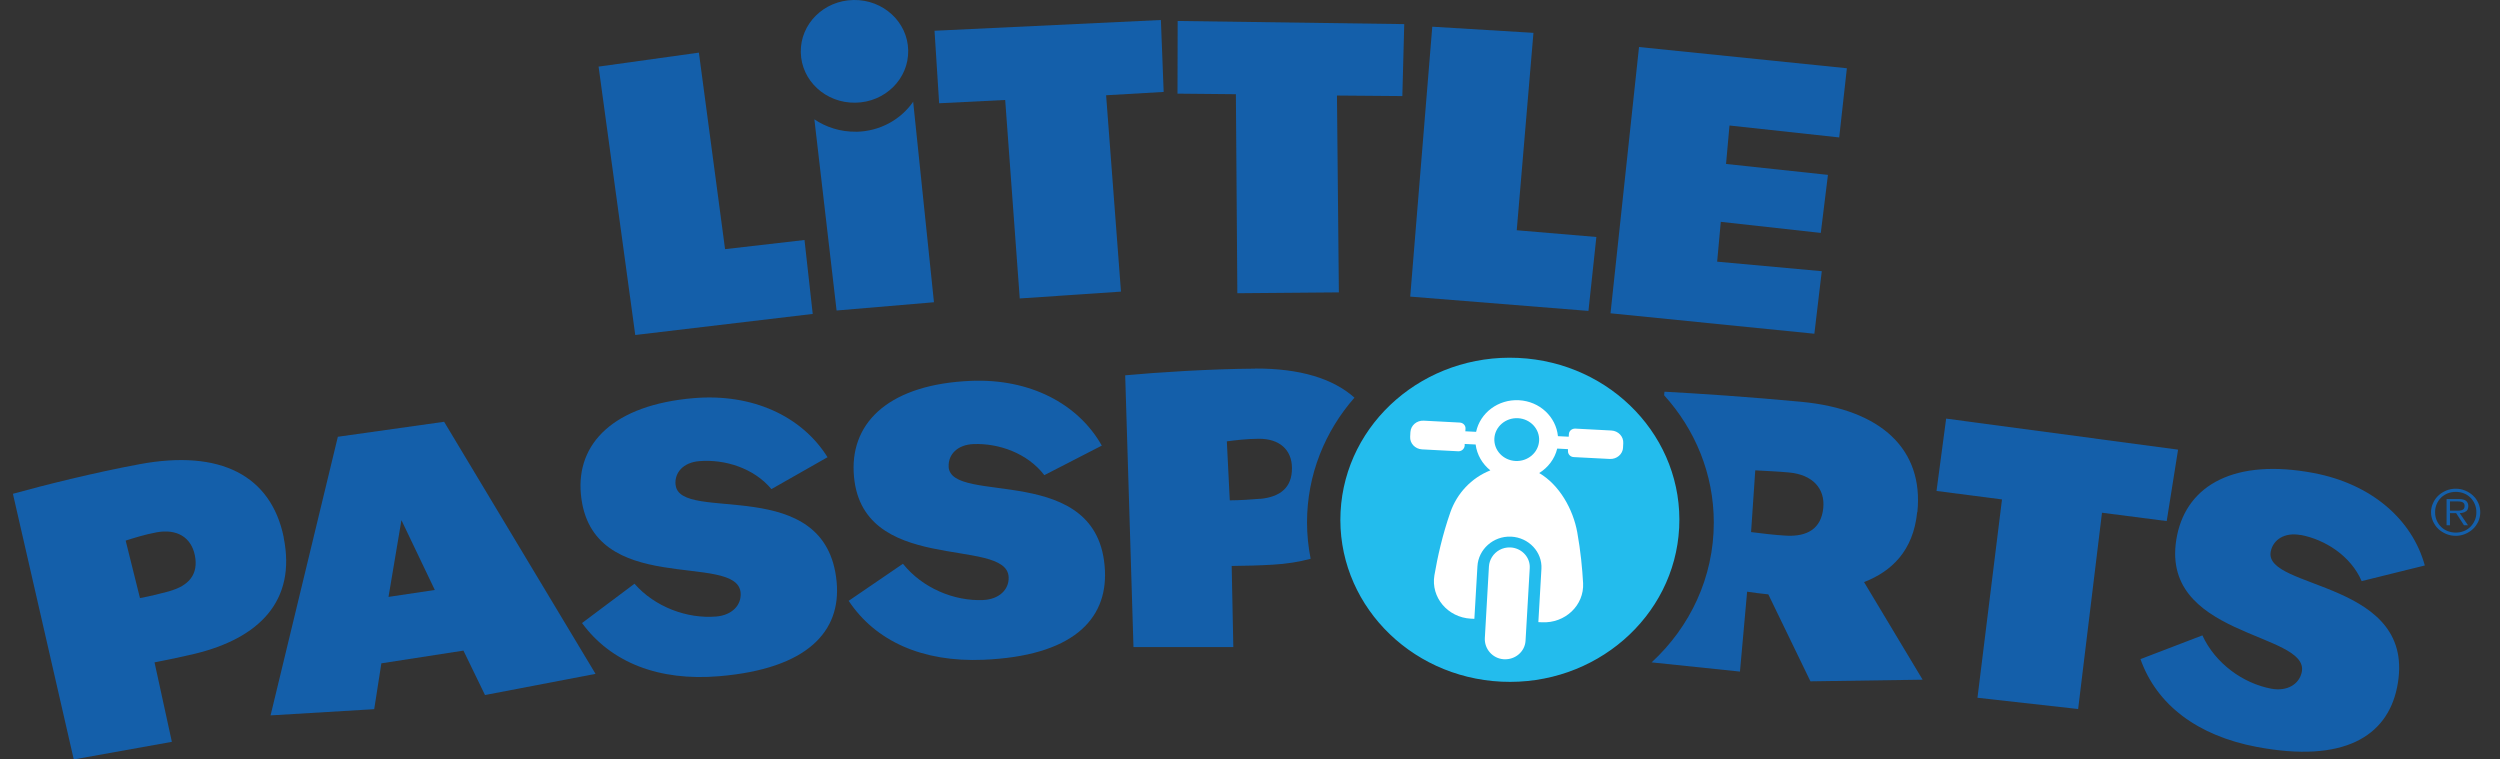 <svg width="79" height="24" viewBox="0 0 79 24" fill="none" xmlns="http://www.w3.org/2000/svg">
<rect x="0" y="0" width="79" height="24" fill="#333333" stroke="none"/>
<g id="lp-logo">
<g id="Layer_1-2">
<path id="Vector" d="M47.775 21.145C50.494 21.145 52.698 19.038 52.698 16.438C52.698 13.839 50.494 11.732 47.775 11.732C45.057 11.732 42.853 13.839 42.853 16.438C42.853 19.038 45.057 21.145 47.775 21.145Z" fill="white"/>
<path id="Vector_2" d="M47.968 13.215C47.578 13.195 47.243 13.481 47.222 13.854C47.201 14.227 47.5 14.547 47.89 14.567C48.28 14.587 48.615 14.301 48.636 13.928C48.657 13.556 48.358 13.235 47.968 13.215Z" fill="#23BCED"/>
<path id="Vector_3" d="M47.976 11.31C45.021 11.171 42.508 13.348 42.362 16.173C42.217 18.998 44.493 21.401 47.448 21.541C50.403 21.68 52.916 19.503 53.062 16.677C53.207 13.852 50.931 11.449 47.976 11.31ZM48.34 17.952L48.207 20.251C48.186 20.591 47.882 20.852 47.529 20.832C47.523 20.832 47.521 20.832 47.516 20.832C47.162 20.808 46.902 20.502 46.921 20.161L47.05 17.903C47.056 17.793 47.092 17.691 47.147 17.602C47.264 17.416 47.477 17.291 47.718 17.299C47.721 17.299 47.726 17.299 47.731 17.299C48.064 17.316 48.324 17.575 48.34 17.885C48.34 17.905 48.34 17.927 48.34 17.947V17.952ZM51.289 14.143C51.279 14.354 51.089 14.513 50.871 14.503L49.73 14.444C49.623 14.439 49.543 14.352 49.548 14.25V14.193L49.208 14.175C49.13 14.501 48.919 14.774 48.639 14.948C49.278 15.323 49.709 16.089 49.842 16.824C49.948 17.411 50 17.965 50.026 18.427C50.063 19.128 49.457 19.702 48.724 19.664L48.612 19.659L48.709 17.977C48.74 17.445 48.311 16.988 47.755 16.958C47.75 16.958 47.742 16.958 47.737 16.958C47.188 16.938 46.718 17.358 46.687 17.893L46.59 19.555L46.479 19.55C45.746 19.51 45.211 18.874 45.327 18.181C45.424 17.612 45.58 16.906 45.832 16.186C46.04 15.594 46.492 15.102 47.095 14.864C46.843 14.662 46.671 14.371 46.63 14.046L46.284 14.029V14.086C46.273 14.188 46.182 14.267 46.076 14.26L44.935 14.2C44.717 14.188 44.548 14.009 44.561 13.8L44.569 13.653C44.582 13.442 44.769 13.283 44.987 13.293L46.128 13.353C46.234 13.358 46.318 13.445 46.31 13.546L46.305 13.629L46.645 13.646C46.772 13.047 47.342 12.612 47.999 12.647C48.657 12.682 49.171 13.174 49.231 13.783L49.572 13.8L49.577 13.718C49.582 13.616 49.673 13.539 49.782 13.544L50.92 13.604C51.139 13.616 51.308 13.795 51.295 14.006L51.287 14.153L51.289 14.143Z" fill="#23BCED"/>
<path id="Vector_4" d="M37.209 2.959L39.054 2.977L39.1 9.266L42.308 9.239L42.248 3.019L44.314 3.036L44.374 0.762L37.214 0.663L37.209 2.959Z" fill="#145FAA"/>
<path id="Vector_5" d="M48.457 1.038L45.26 0.844L44.563 9.373L50.195 9.825L50.445 7.489L47.929 7.276L48.457 1.038Z" fill="#145FAA"/>
<path id="Vector_6" d="M57.568 8.57L54.262 8.269L54.377 7.01L57.537 7.36L57.763 5.526L54.543 5.181L54.652 3.966L58.119 4.343L58.361 2.157L51.793 1.486L50.892 9.9L57.334 10.546L57.568 8.57Z" fill="#145FAA"/>
<path id="Vector_7" d="M25.682 9.92L25.422 7.584L22.912 7.873L22.085 1.663L18.915 2.105L20.074 10.586L25.682 9.92Z" fill="#145FAA"/>
<path id="Vector_8" d="M36.772 2.905L36.684 0.632L29.531 0.972L29.677 3.263L31.764 3.159L32.224 9.431L35.423 9.215L34.953 3.01L36.772 2.905Z" fill="#145FAA"/>
<path id="Vector_9" d="M27.052 4.162C26.561 4.169 26.106 4.022 25.734 3.771L26.436 9.812L29.513 9.551L28.856 3.215C28.466 3.776 27.808 4.152 27.052 4.164V4.162Z" fill="#145FAA"/>
<path id="Vector_10" d="M27.033 3.245C27.971 3.23 28.717 2.49 28.699 1.593C28.684 0.696 27.909 -0.017 26.971 6.74054e-05C26.033 0.015 25.287 0.755 25.305 1.653C25.321 2.55 26.095 3.263 27.033 3.245Z" fill="#145FAA"/>
<path id="Vector_11" d="M68.827 14.209L61.498 13.228L61.194 15.514L63.263 15.782L62.488 22.049L65.669 22.405L66.423 16.202L68.468 16.466L68.827 14.209Z" fill="#145FAA"/>
<path id="Vector_12" d="M72.694 16.902C73.481 17.051 74.287 17.571 74.628 18.363L76.624 17.869C76.223 16.408 74.932 15.292 73.11 14.947C70.623 14.477 69.126 15.324 68.798 16.907C68.128 20.157 72.998 19.959 72.736 21.238C72.655 21.626 72.27 21.855 71.774 21.763C70.872 21.594 69.999 20.958 69.596 20.078L67.639 20.828C68.148 22.267 69.432 23.246 71.311 23.602C74.058 24.121 75.425 23.271 75.745 21.733C76.45 18.321 71.504 18.651 71.756 17.424C71.834 17.049 72.198 16.815 72.694 16.907V16.902Z" fill="#145FAA"/>
<path id="Vector_13" d="M21.347 15.317C21.311 14.935 21.591 14.614 22.095 14.572C22.896 14.505 23.821 14.788 24.377 15.456L26.15 14.448C25.339 13.15 23.774 12.425 21.921 12.581C19.395 12.795 18.207 14.008 18.356 15.616C18.662 18.916 23.28 17.422 23.403 18.724C23.439 19.117 23.135 19.44 22.633 19.482C21.719 19.559 20.695 19.184 20.05 18.446L18.392 19.688C19.302 20.933 20.819 21.532 22.73 21.368C25.518 21.132 26.584 19.952 26.438 18.389C26.116 14.925 21.466 16.565 21.349 15.317H21.347Z" fill="#145FAA"/>
<path id="Vector_14" d="M29.978 14.746C29.96 14.361 30.256 14.053 30.76 14.033C31.564 14.001 32.473 14.324 33.001 15.015L34.817 14.081C34.066 12.751 32.538 11.958 30.68 12.035C28.146 12.142 26.901 13.303 26.976 14.915C27.13 18.225 31.813 16.931 31.873 18.235C31.891 18.631 31.571 18.939 31.067 18.961C30.15 19.001 29.144 18.581 28.533 17.815L26.818 18.986C27.67 20.268 29.16 20.929 31.072 20.849C33.869 20.733 34.989 19.597 34.916 18.029C34.755 14.555 30.033 15.994 29.976 14.744L29.978 14.746Z" fill="#145FAA"/>
<path id="Vector_15" d="M8.966 16.981C8.568 15.033 6.97 14.19 4.402 14.67C2.983 14.933 1.393 15.331 0.408 15.604L2.331 23.998L5.431 23.442L4.883 20.93C5.288 20.855 5.736 20.758 6.149 20.661C8.176 20.172 9.374 18.999 8.963 16.983L8.966 16.981ZM5.361 18.681C5.107 18.75 4.74 18.842 4.423 18.899L3.971 17.083C4.223 17.003 4.553 16.896 4.945 16.822C5.587 16.703 6.04 16.976 6.157 17.545C6.279 18.149 5.967 18.509 5.359 18.678L5.361 18.681Z" fill="#145FAA"/>
<path id="Vector_16" d="M10.676 13.802L8.55 22.606L11.825 22.41L12.051 20.961L14.645 20.559L15.326 21.963L18.819 21.294L14.034 13.328L10.674 13.802H10.676ZM12.277 18.862L12.685 16.436L13.74 18.643L12.277 18.862Z" fill="#145FAA"/>
<path id="Vector_17" d="M39.662 11.649C38.217 11.659 36.577 11.766 35.556 11.86L35.818 20.448H38.973L38.921 17.884C39.334 17.881 39.794 17.869 40.218 17.844C40.65 17.819 41.05 17.757 41.416 17.657C41.343 17.285 41.302 16.902 41.302 16.509C41.302 15.008 41.866 13.632 42.801 12.566C42.123 11.96 41.068 11.639 39.659 11.646L39.662 11.649ZM39.826 15.761C39.561 15.784 39.184 15.809 38.861 15.811L38.768 13.947C39.03 13.913 39.376 13.868 39.776 13.865C40.431 13.86 40.824 14.211 40.826 14.792C40.831 15.406 40.455 15.704 39.823 15.764L39.826 15.761Z" fill="#145FAA"/>
<path id="Vector_18" d="M60.589 16.182C60.791 14.217 59.468 12.935 56.911 12.696C55.279 12.542 53.665 12.435 52.597 12.378L52.586 12.49C53.564 13.568 54.156 14.975 54.156 16.513C54.156 18.247 53.403 19.815 52.191 20.931L54.983 21.222L55.209 18.697C55.391 18.724 55.653 18.762 55.879 18.782L57.21 21.53L60.755 21.478L58.904 18.394C59.77 18.056 60.459 17.415 60.583 16.182H60.589ZM57.615 16.058C57.55 16.692 57.129 16.973 56.407 16.925C56.051 16.903 55.664 16.856 55.334 16.814L55.466 14.863C55.765 14.88 56.199 14.898 56.532 14.93C57.285 14.999 57.678 15.444 57.615 16.058Z" fill="#145FAA"/>
<path id="Vector_19" d="M77.921 16.165C77.944 16.148 77.965 16.126 77.978 16.096C77.991 16.066 77.999 16.034 77.999 15.991C77.999 15.924 77.975 15.87 77.931 15.83C77.887 15.79 77.806 15.77 77.692 15.77H77.312V16.598H77.419V16.215H77.614L77.861 16.598H77.988L77.726 16.215C77.765 16.215 77.799 16.21 77.832 16.2C77.866 16.193 77.895 16.178 77.918 16.16L77.921 16.165ZM77.679 16.138H77.419V15.845H77.666C77.692 15.845 77.718 15.845 77.744 15.85C77.77 15.852 77.793 15.86 77.814 15.87C77.835 15.88 77.85 15.895 77.864 15.912C77.876 15.932 77.882 15.957 77.882 15.989C77.882 16.031 77.871 16.061 77.853 16.083C77.832 16.103 77.809 16.118 77.778 16.126C77.746 16.133 77.713 16.138 77.679 16.138Z" fill="#145FAA"/>
<path id="Vector_20" d="M78.316 15.898C78.277 15.808 78.219 15.729 78.149 15.662C78.079 15.595 77.996 15.543 77.902 15.503C77.809 15.463 77.707 15.443 77.601 15.443C77.494 15.443 77.393 15.463 77.297 15.503C77.203 15.543 77.12 15.595 77.05 15.662C76.98 15.729 76.925 15.806 76.884 15.898C76.842 15.987 76.821 16.084 76.821 16.186C76.821 16.288 76.842 16.385 76.884 16.477C76.925 16.566 76.98 16.646 77.05 16.713C77.12 16.78 77.203 16.832 77.297 16.872C77.391 16.912 77.492 16.932 77.601 16.932C77.71 16.932 77.809 16.912 77.902 16.872C77.996 16.832 78.079 16.78 78.149 16.713C78.219 16.646 78.274 16.566 78.316 16.477C78.355 16.387 78.376 16.291 78.376 16.186C78.376 16.082 78.355 15.987 78.316 15.898ZM78.204 16.44C78.17 16.519 78.126 16.586 78.069 16.643C78.012 16.701 77.944 16.748 77.864 16.78C77.783 16.812 77.697 16.83 77.604 16.83C77.51 16.83 77.422 16.812 77.341 16.78C77.26 16.748 77.19 16.701 77.133 16.643C77.076 16.586 77.029 16.517 76.998 16.44C76.964 16.36 76.949 16.276 76.949 16.186C76.949 16.097 76.964 16.012 76.998 15.933C77.032 15.853 77.076 15.786 77.133 15.729C77.19 15.672 77.26 15.627 77.341 15.592C77.422 15.56 77.51 15.543 77.604 15.543C77.697 15.543 77.785 15.56 77.864 15.592C77.944 15.624 78.012 15.672 78.069 15.729C78.126 15.786 78.17 15.853 78.204 15.933C78.238 16.012 78.253 16.094 78.253 16.186C78.253 16.278 78.238 16.363 78.204 16.44Z" fill="#145FAA"/>
</g>
</g>
</svg>
